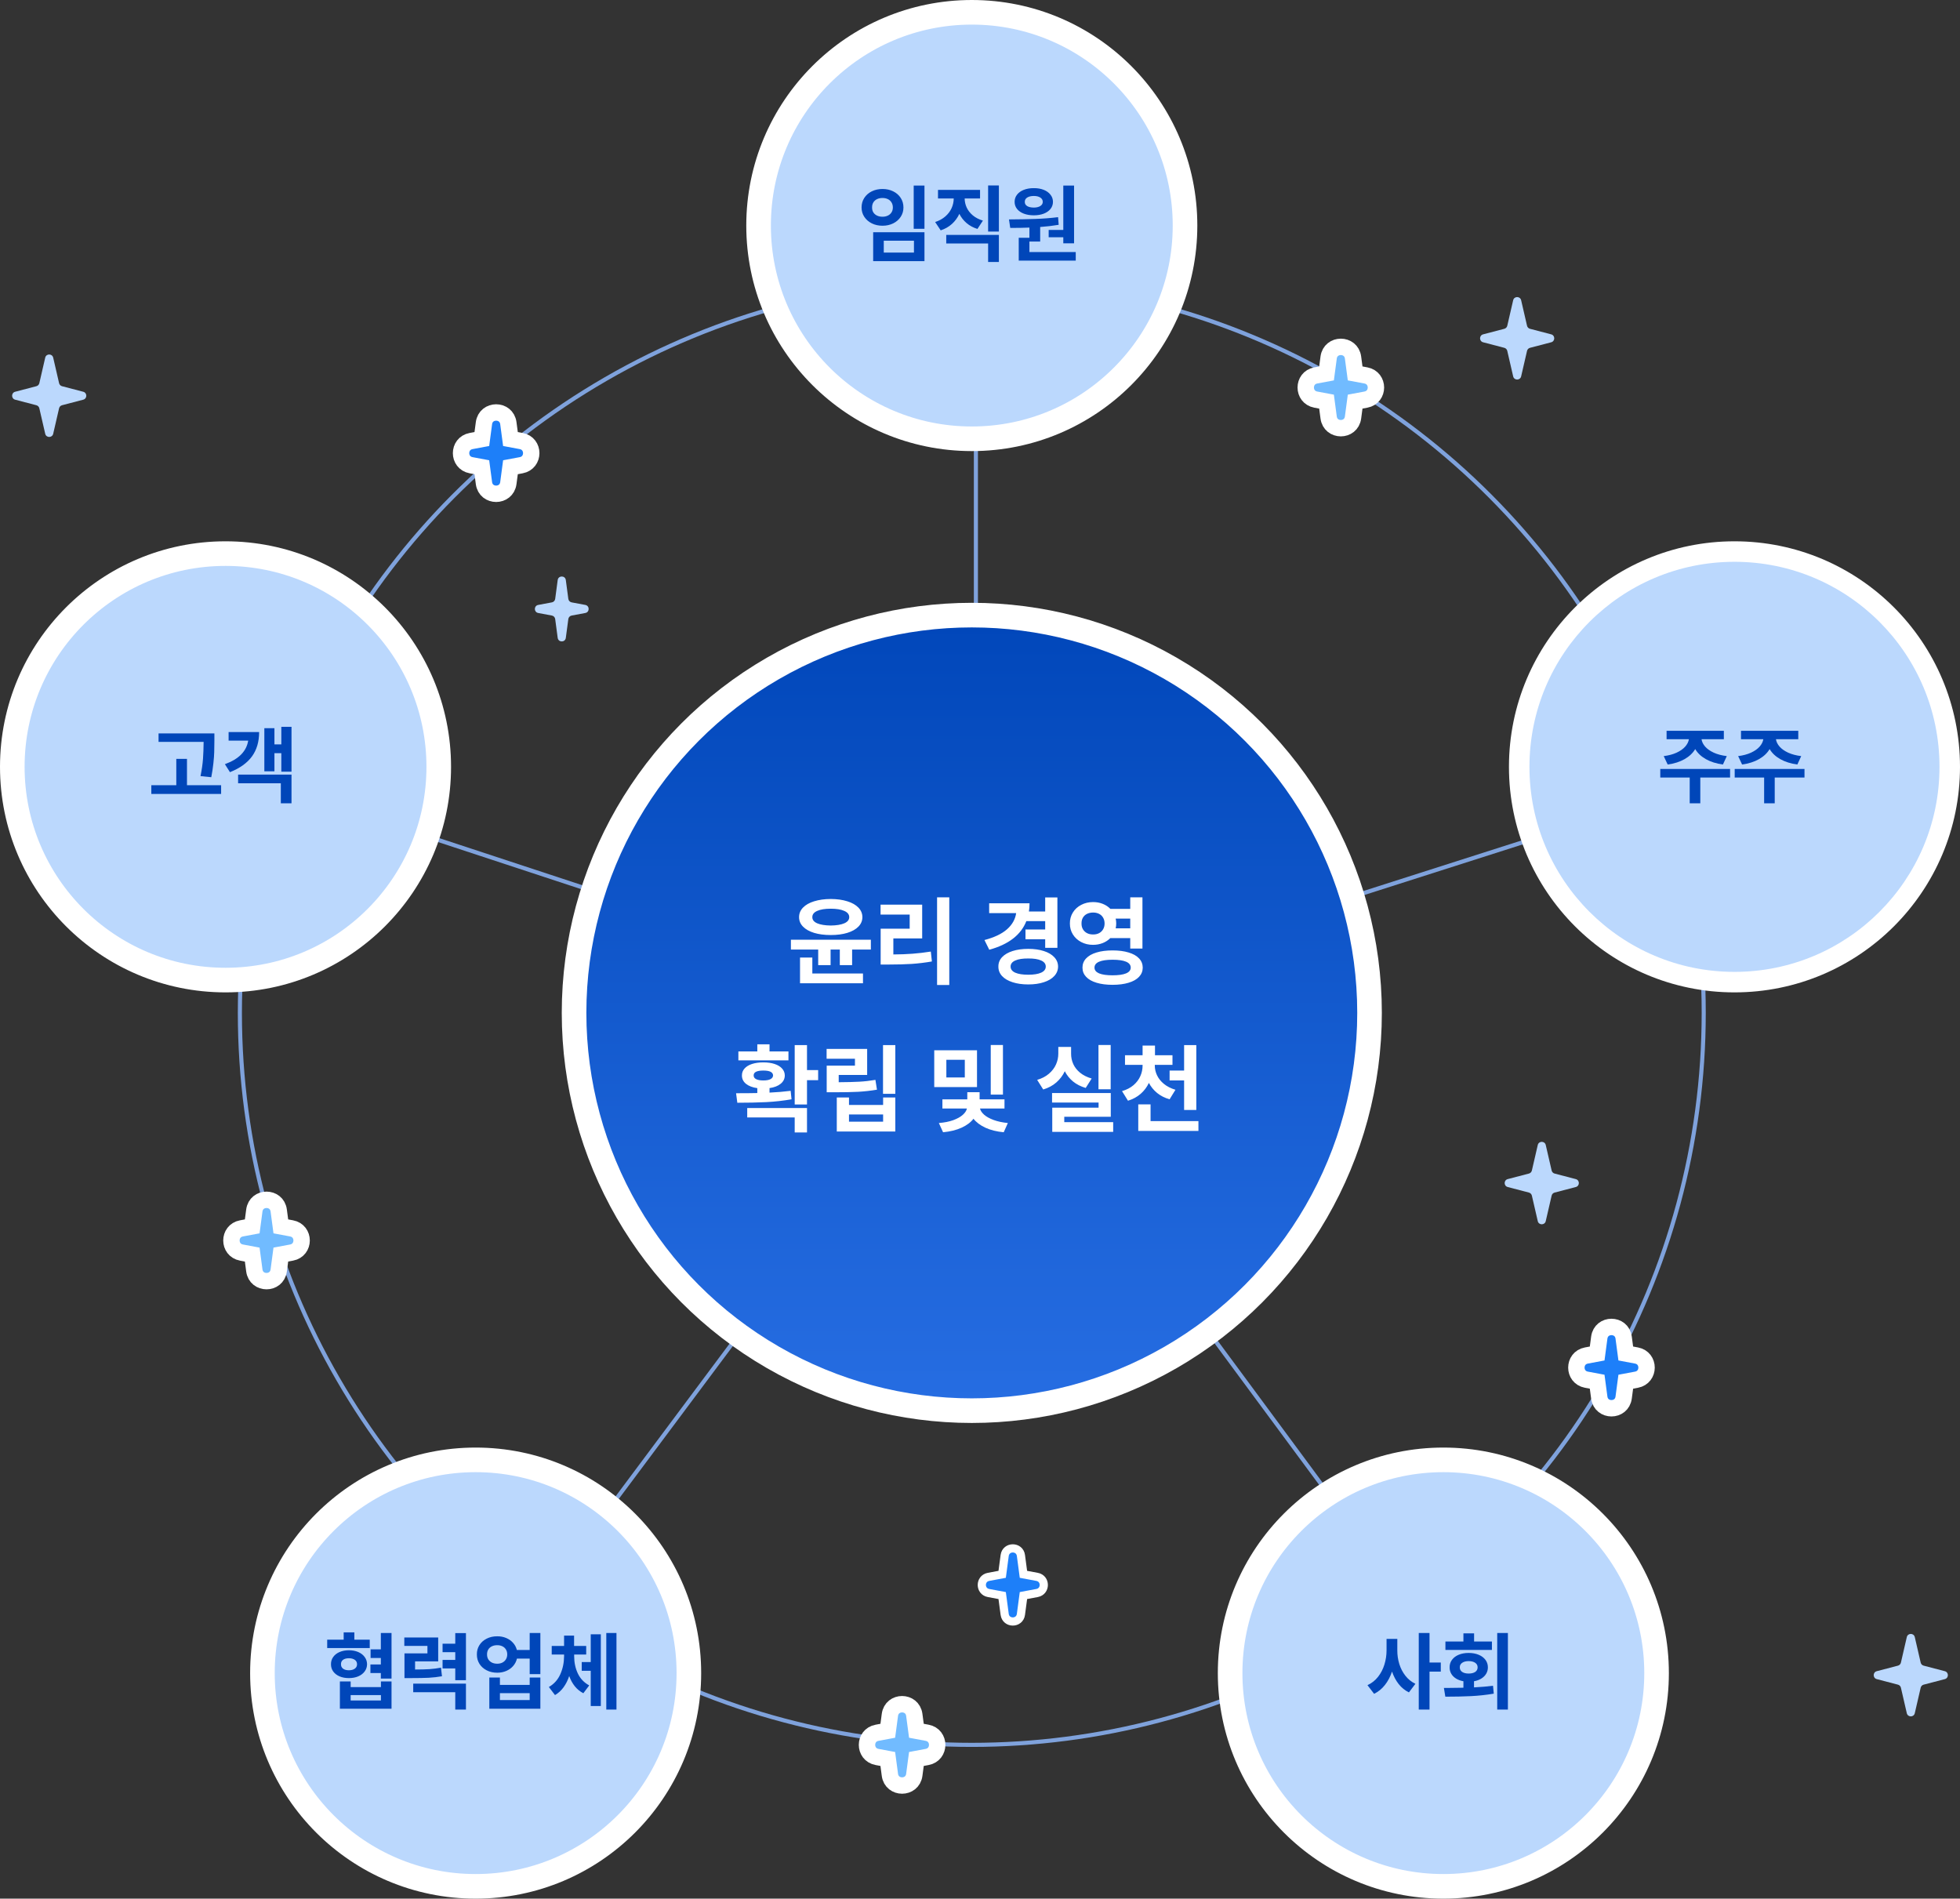 <svg width="478" height="463" viewBox="0 0 478 463" fill="none" xmlns="http://www.w3.org/2000/svg">
<rect x="0" y="0" width="478" height="463" fill="#333333" stroke="none"/>
<path d="M238 73V248M238 248L135 386M238 248L74 194M238 248L407 194M238 248L340 386" stroke="#7FA2DC"/>
<circle cx="237" cy="247" r="178.5" stroke="#7FA2DC"/>
<circle cx="237" cy="247" r="97" fill="url(#paint0_linear_181_2181)" stroke="white" stroke-width="6"/>
<path d="M202.609 219.227C204.141 219.234 205.484 219.422 206.641 219.789C207.805 220.148 208.707 220.66 209.348 221.324C209.988 221.988 210.312 222.766 210.32 223.656C210.312 224.539 209.988 225.309 209.348 225.965C208.707 226.621 207.805 227.129 206.641 227.488C205.484 227.84 204.141 228.016 202.609 228.016C201.07 228.016 199.715 227.84 198.543 227.488C197.379 227.129 196.477 226.621 195.836 225.965C195.195 225.309 194.875 224.539 194.875 223.656C194.875 222.766 195.195 221.988 195.836 221.324C196.477 220.66 197.379 220.148 198.543 219.789C199.715 219.422 201.07 219.234 202.609 219.227ZM202.609 221.594C201.195 221.594 200.09 221.773 199.293 222.133C198.496 222.484 198.102 222.992 198.109 223.656C198.102 224.305 198.496 224.805 199.293 225.156C200.098 225.5 201.203 225.68 202.609 225.695C204.008 225.68 205.105 225.5 205.902 225.156C206.707 224.805 207.109 224.305 207.109 223.656C207.109 222.992 206.707 222.484 205.902 222.133C205.105 221.773 204.008 221.594 202.609 221.594ZM212.383 231.555H207.812V235.352H204.812V231.555H202.562V235.352H199.539V231.555H192.883V229.164H212.383V231.555ZM210.461 239.781H195.109V233.5H198.109V237.391H210.461V239.781ZM231.508 240.203H228.531V218.828H231.508V240.203ZM224.898 228.836H217.867V232.75C219.539 232.742 221.098 232.684 222.543 232.574C223.996 232.465 225.484 232.289 227.008 232.047L227.266 234.461C225.609 234.75 223.961 234.949 222.32 235.059C220.68 235.16 218.805 235.211 216.695 235.211H214.773V226.469H221.852V223.023H214.75V220.609H224.898V228.836ZM257.875 231.133H254.898V229.047H250.094V226.656H254.898V224.617H250.305C248.984 227.984 245.969 230.312 241.258 231.602L240.086 229.234C242.477 228.609 244.309 227.738 245.582 226.621C246.855 225.496 247.602 224.18 247.82 222.672H241.234V220.281H251.078C251.078 221 251.027 221.664 250.926 222.273H254.898V218.852H257.875V231.133ZM250.773 231.391C252.211 231.391 253.477 231.566 254.57 231.918C255.664 232.27 256.512 232.77 257.113 233.418C257.723 234.066 258.031 234.828 258.039 235.703C258.031 236.586 257.723 237.355 257.113 238.012C256.512 238.668 255.664 239.172 254.57 239.523C253.477 239.883 252.211 240.062 250.773 240.062C249.32 240.062 248.043 239.883 246.941 239.523C245.84 239.172 244.984 238.668 244.375 238.012C243.773 237.355 243.477 236.586 243.484 235.703C243.477 234.828 243.773 234.066 244.375 233.418C244.984 232.77 245.84 232.27 246.941 231.918C248.043 231.566 249.32 231.391 250.773 231.391ZM250.773 233.734C249.414 233.719 248.355 233.883 247.598 234.227C246.84 234.562 246.461 235.055 246.461 235.703C246.461 236.352 246.836 236.848 247.586 237.191C248.344 237.527 249.406 237.695 250.773 237.695C252.117 237.695 253.164 237.527 253.914 237.191C254.664 236.848 255.039 236.352 255.039 235.703C255.039 235.055 254.664 234.562 253.914 234.227C253.164 233.883 252.117 233.719 250.773 233.734ZM266.594 219.977C267.43 219.977 268.211 220.121 268.938 220.41C269.664 220.699 270.285 221.109 270.801 221.641H275.641V218.828H278.617V231.32H275.641V228.766H270.777C270.262 229.289 269.637 229.695 268.902 229.984C268.176 230.266 267.391 230.406 266.547 230.406C265.492 230.406 264.535 230.18 263.676 229.727C262.816 229.273 262.141 228.652 261.648 227.863C261.156 227.066 260.914 226.18 260.922 225.203C260.914 224.203 261.156 223.309 261.648 222.52C262.141 221.723 262.82 221.102 263.688 220.656C264.555 220.203 265.523 219.977 266.594 219.977ZM266.594 222.531C266.039 222.531 265.543 222.637 265.105 222.848C264.676 223.059 264.34 223.367 264.098 223.773C263.863 224.18 263.75 224.656 263.758 225.203C263.75 225.742 263.867 226.215 264.109 226.621C264.352 227.027 264.688 227.34 265.117 227.559C265.547 227.777 266.039 227.883 266.594 227.875C267.133 227.883 267.613 227.777 268.035 227.559C268.457 227.34 268.785 227.027 269.02 226.621C269.262 226.215 269.383 225.742 269.383 225.203C269.383 224.656 269.262 224.18 269.02 223.773C268.785 223.367 268.457 223.059 268.035 222.848C267.613 222.637 267.133 222.531 266.594 222.531ZM271.328 231.766C272.828 231.766 274.129 231.934 275.23 232.27C276.34 232.598 277.191 233.078 277.785 233.711C278.379 234.336 278.68 235.086 278.688 235.961C278.68 236.836 278.379 237.586 277.785 238.211C277.191 238.844 276.34 239.324 275.23 239.652C274.129 239.988 272.828 240.156 271.328 240.156C269.828 240.156 268.527 239.988 267.426 239.652C266.324 239.324 265.477 238.844 264.883 238.211C264.289 237.586 263.992 236.836 263.992 235.961C263.992 235.086 264.289 234.336 264.883 233.711C265.477 233.078 266.324 232.598 267.426 232.27C268.527 231.934 269.828 231.766 271.328 231.766ZM271.328 234.039C269.898 234.039 268.805 234.199 268.047 234.52C267.297 234.84 266.922 235.32 266.922 235.961C266.922 236.578 267.297 237.047 268.047 237.367C268.805 237.68 269.898 237.836 271.328 237.836C272.773 237.836 273.871 237.68 274.621 237.367C275.379 237.047 275.758 236.578 275.758 235.961C275.758 235.32 275.383 234.84 274.633 234.52C273.883 234.199 272.781 234.039 271.328 234.039ZM272.09 224.008C272.176 224.398 272.219 224.797 272.219 225.203C272.219 225.594 272.176 225.984 272.09 226.375H275.641V224.008H272.09ZM196.809 260.945H199.527V263.406H196.809V269.336H193.809V254.852H196.809V260.945ZM179.512 266.594C181.738 266.594 183.465 266.578 184.691 266.547V265.352C183.52 265.188 182.598 264.836 181.926 264.297C181.262 263.75 180.934 263.07 180.941 262.258C180.934 261.609 181.145 261.047 181.574 260.57C182.004 260.086 182.613 259.715 183.402 259.457C184.199 259.199 185.121 259.07 186.168 259.07C187.207 259.07 188.117 259.199 188.898 259.457C189.688 259.715 190.297 260.086 190.727 260.57C191.164 261.047 191.387 261.609 191.395 262.258C191.387 263.07 191.051 263.746 190.387 264.285C189.73 264.824 188.824 265.176 187.668 265.34V266.441C189.52 266.355 191.238 266.211 192.824 266.008L193.035 268.07C191.043 268.422 188.98 268.652 186.848 268.762C184.715 268.863 182.371 268.914 179.816 268.914L179.512 266.594ZM196.809 276.156H193.809V272.5H182.23V270.203H196.809V276.156ZM192.285 258.578H180.074V256.398H184.691V254.664H187.668V256.398H192.285V258.578ZM186.168 261.062C185.387 261.062 184.793 261.16 184.387 261.355C183.988 261.551 183.793 261.852 183.801 262.258C183.793 262.641 183.992 262.941 184.398 263.16C184.812 263.371 185.402 263.477 186.168 263.477C186.918 263.477 187.496 263.371 187.902 263.16C188.309 262.949 188.52 262.648 188.535 262.258C188.512 261.461 187.723 261.062 186.168 261.062ZM218.348 266.734H215.348V254.852H218.348V266.734ZM211.48 262.141H204.543V263.91C206.598 263.895 208.27 263.852 209.559 263.781C210.855 263.711 212.168 263.562 213.496 263.336L213.871 265.727C212.348 265.984 210.828 266.156 209.312 266.242C207.805 266.32 205.863 266.359 203.488 266.359H201.613V259.867H208.504V258.18H201.59V255.789H211.48V262.141ZM207.051 269.453H215.371V267.625H218.348V275.922H204.074V267.625H207.051V269.453ZM215.371 273.531V271.773H207.051V273.531H215.371ZM238.27 265.094H227.84V256.117H238.27V265.094ZM230.793 262.75H235.293V258.438H230.793V262.75ZM244.598 266.922H241.621V254.828H244.598V266.922ZM244.973 270.32H238.996C239.113 270.828 239.445 271.328 239.992 271.82C240.547 272.312 241.316 272.742 242.301 273.109C243.293 273.477 244.457 273.727 245.793 273.859L244.785 276.109C243.066 275.953 241.574 275.582 240.309 274.996C239.051 274.41 238.086 273.684 237.414 272.816C236.742 273.691 235.773 274.418 234.508 274.996C233.242 275.574 231.738 275.945 229.996 276.109L228.965 273.859C230.324 273.75 231.5 273.516 232.492 273.156C233.484 272.789 234.258 272.355 234.812 271.855C235.367 271.355 235.699 270.844 235.809 270.32H229.832V268.094H235.902V266.336H238.902V268.094H244.973V270.32ZM270.871 265.633H267.895V254.828H270.871V265.633ZM270.895 272.336H259.551V273.648H271.48V276.016H256.621V270.109H267.918V268.867H256.574V266.547H270.895V272.336ZM261.215 256.938C261.207 257.82 261.383 258.664 261.742 259.469C262.102 260.266 262.656 260.973 263.406 261.59C264.164 262.207 265.105 262.68 266.23 263.008L264.777 265.305C263.582 264.953 262.555 264.43 261.695 263.734C260.844 263.031 260.172 262.195 259.68 261.227C259.18 262.289 258.484 263.207 257.594 263.98C256.711 264.746 255.652 265.312 254.418 265.68L252.941 263.336C254.082 263 255.039 262.5 255.812 261.836C256.586 261.172 257.16 260.418 257.535 259.574C257.91 258.73 258.098 257.852 258.098 256.938V255.297H261.215V256.938ZM281.629 259.844C281.629 260.664 281.812 261.461 282.18 262.234C282.547 263.008 283.105 263.703 283.855 264.32C284.613 264.938 285.551 265.414 286.668 265.75L285.238 268.07C284.074 267.742 283.066 267.234 282.215 266.547C281.363 265.852 280.688 265.027 280.188 264.074C279.703 265.105 279.031 265.996 278.172 266.746C277.32 267.488 276.293 268.047 275.09 268.422L273.637 266.078C274.754 265.75 275.688 265.266 276.438 264.625C277.188 263.977 277.742 263.242 278.102 262.422C278.469 261.602 278.652 260.742 278.652 259.844V259.68H274.363V257.336H278.652V254.969H281.676V257.336H285.941V259.68H281.629V259.844ZM291.754 270.672H288.777V263.477H285.238V261.062H288.777V254.852H291.754V270.672ZM292.27 275.781H277.598V269.312H280.598V273.391H292.27V275.781Z" fill="white"/>
<circle cx="237" cy="55" r="52" fill="#BBD8FD" stroke="white" stroke-width="6"/>
<circle cx="352" cy="408" r="52" fill="#BBD8FD" stroke="white" stroke-width="6"/>
<circle cx="423" cy="187" r="52" fill="#BBD8FD" stroke="white" stroke-width="6"/>
<circle cx="423" cy="187" r="50" fill="#BBD8FD"/>
<circle cx="55" cy="187" r="52" fill="#BBD8FD" stroke="white" stroke-width="6"/>
<circle cx="116" cy="408" r="52" fill="#BBD8FD" stroke="white" stroke-width="6"/>
<path d="M52.285 180.608C52.285 181.668 52.272 182.594 52.244 183.387C52.224 184.173 52.155 185.089 52.039 186.135C51.93 187.174 51.759 188.306 51.526 189.529L48.901 189.263C49.216 187.704 49.417 186.303 49.506 185.059C49.595 183.814 49.647 182.434 49.66 180.916H38.668V178.845H52.285V180.608ZM53.926 193.61H36.904V191.478H42.995V185.059H45.6V191.478H53.926V193.61ZM71.091 188.176H68.609V183.664H66.928V188.094H64.467V177.573H66.928V181.531H68.609V177.245H71.091V188.176ZM71.091 195.887H68.486V191.006H58.068V188.894H71.091V195.887ZM63.195 178.517C63.195 180.875 62.614 182.854 61.452 184.454C60.29 186.053 58.499 187.335 56.079 188.299L54.849 186.351C56.578 185.715 57.904 184.922 58.827 183.972C59.757 183.015 60.324 181.894 60.529 180.608H55.751V178.517H63.195Z" fill="#0046B9"/>
<path d="M225.457 55.786H222.832V45.245H225.457V55.786ZM225.457 63.682H212.947V56.627H225.457V63.682ZM215.531 61.59H222.893V58.698H215.531V61.59ZM215.223 46.086C216.187 46.086 217.055 46.277 217.828 46.66C218.607 47.043 219.219 47.576 219.663 48.26C220.107 48.943 220.33 49.723 220.33 50.598C220.33 51.438 220.107 52.197 219.663 52.874C219.219 53.551 218.607 54.084 217.828 54.474C217.048 54.856 216.18 55.048 215.223 55.048C214.266 55.048 213.398 54.856 212.619 54.474C211.839 54.084 211.228 53.551 210.783 52.874C210.339 52.197 210.117 51.438 210.117 50.598C210.117 49.723 210.339 48.943 210.783 48.26C211.228 47.576 211.836 47.043 212.608 46.66C213.388 46.277 214.259 46.086 215.223 46.086ZM215.223 48.28C214.724 48.28 214.28 48.373 213.89 48.557C213.507 48.742 213.207 49.008 212.988 49.357C212.776 49.706 212.673 50.119 212.68 50.598C212.673 51.056 212.776 51.456 212.988 51.797C213.207 52.132 213.507 52.392 213.89 52.577C214.28 52.761 214.724 52.853 215.223 52.853C215.708 52.853 216.143 52.761 216.525 52.577C216.908 52.392 217.206 52.132 217.417 51.797C217.636 51.456 217.746 51.056 217.746 50.598C217.746 50.119 217.636 49.706 217.417 49.357C217.206 49.008 216.908 48.742 216.525 48.557C216.143 48.373 215.708 48.28 215.223 48.28ZM243.606 56.463H240.981V45.225H243.606V56.463ZM243.606 63.887H240.981V59.375H230.768V57.283H243.606V63.887ZM239.012 48.403H235.259C235.266 49.162 235.43 49.897 235.751 50.608C236.08 51.319 236.575 51.955 237.238 52.515C237.908 53.076 238.732 53.503 239.709 53.797L238.376 55.827C237.358 55.513 236.476 55.038 235.731 54.402C234.986 53.766 234.398 53.014 233.967 52.146C233.53 53.089 232.928 53.91 232.163 54.607C231.397 55.297 230.481 55.82 229.415 56.176L228.061 54.145C229.045 53.824 229.876 53.366 230.553 52.772C231.236 52.17 231.746 51.493 232.081 50.741C232.416 49.982 232.586 49.203 232.593 48.403H228.758V46.312H239.012V48.403ZM261.94 59.334H259.315V57.857H255.747V56.073H259.315V45.245H261.94V59.334ZM262.35 63.559H248.446V57.98H251.05V55.499C249.779 55.554 248.22 55.581 246.375 55.581L246.067 53.51C248.473 53.496 250.637 53.455 252.558 53.387C254.479 53.318 256.307 53.175 258.043 52.956L258.187 54.822C256.765 55.062 255.261 55.239 253.675 55.355V58.903H251.05V61.467H262.35V63.559ZM252.137 45.881C253.033 45.874 253.833 46.011 254.537 46.291C255.241 46.571 255.791 46.968 256.188 47.48C256.591 47.986 256.792 48.567 256.792 49.224C256.792 49.873 256.594 50.447 256.198 50.946C255.801 51.445 255.248 51.831 254.537 52.105C253.833 52.372 253.033 52.505 252.137 52.505C251.221 52.505 250.408 52.372 249.697 52.105C248.986 51.831 248.432 51.449 248.036 50.956C247.639 50.458 247.441 49.88 247.441 49.224C247.441 48.567 247.636 47.986 248.025 47.48C248.422 46.968 248.976 46.571 249.687 46.291C250.404 46.011 251.221 45.874 252.137 45.881ZM252.137 47.788C251.46 47.788 250.92 47.915 250.517 48.167C250.114 48.42 249.916 48.773 249.922 49.224C249.916 49.668 250.11 50.013 250.507 50.259C250.91 50.498 251.454 50.618 252.137 50.618C252.78 50.618 253.299 50.495 253.696 50.249C254.099 50.003 254.304 49.661 254.311 49.224C254.304 48.773 254.099 48.42 253.696 48.167C253.299 47.915 252.78 47.788 252.137 47.788Z" fill="#0046B9"/>
<path d="M421.926 189.611H414.666V195.887H412.082V189.611H404.904V187.52H421.926V189.611ZM420.408 180.26H414.963C415.052 180.889 415.346 181.49 415.845 182.064C416.344 182.632 417.042 183.124 417.937 183.541C418.833 183.951 419.896 184.231 421.126 184.382L420.183 186.433C418.569 186.214 417.182 185.776 416.02 185.12C414.864 184.464 414 183.647 413.425 182.669C412.844 183.647 411.979 184.464 410.831 185.12C409.683 185.776 408.309 186.214 406.709 186.433L405.745 184.382C406.955 184.231 408.004 183.951 408.893 183.541C409.789 183.124 410.486 182.632 410.985 182.064C411.491 181.49 411.792 180.889 411.887 180.26H406.442V178.209H420.408V180.26ZM440.075 189.611H432.815V195.887H430.231V189.611H423.054V187.52H440.075V189.611ZM438.558 180.26H433.113C433.202 180.889 433.496 181.49 433.995 182.064C434.494 182.632 435.191 183.124 436.086 183.541C436.982 183.951 438.045 184.231 439.275 184.382L438.332 186.433C436.719 186.214 435.331 185.776 434.169 185.12C433.014 184.464 432.149 183.647 431.575 182.669C430.994 183.647 430.129 184.464 428.98 185.12C427.832 185.776 426.458 186.214 424.858 186.433L423.895 184.382C425.104 184.231 426.154 183.951 427.042 183.541C427.938 183.124 428.635 182.632 429.134 182.064C429.64 181.49 429.941 180.889 430.037 180.26H424.592V178.209H438.558V180.26Z" fill="#0046B9"/>
<path d="M90.173 401.896H79.796V399.845H83.815V398.061H86.42V399.845H90.173V401.896ZM85.087 402.429C85.935 402.429 86.693 402.572 87.363 402.859C88.033 403.146 88.556 403.55 88.932 404.069C89.315 404.582 89.51 405.17 89.517 405.833C89.51 406.496 89.315 407.084 88.932 407.597C88.556 408.109 88.033 408.509 87.363 408.796C86.693 409.077 85.935 409.217 85.087 409.217C84.232 409.217 83.474 409.077 82.811 408.796C82.147 408.509 81.631 408.109 81.262 407.597C80.893 407.084 80.712 406.496 80.719 405.833C80.712 405.17 80.893 404.582 81.262 404.069C81.631 403.55 82.147 403.146 82.811 402.859C83.474 402.572 84.232 402.429 85.087 402.429ZM85.087 404.377C84.485 404.377 84.01 404.503 83.662 404.756C83.32 405.009 83.152 405.368 83.159 405.833C83.152 406.298 83.32 406.66 83.662 406.92C84.01 407.18 84.485 407.31 85.087 407.31C85.682 407.31 86.16 407.18 86.522 406.92C86.892 406.66 87.076 406.298 87.076 405.833C87.076 405.375 86.895 405.02 86.533 404.767C86.17 404.507 85.689 404.377 85.087 404.377ZM95.484 409.34H92.88V407.986H90.337V405.895H92.88V404.315H90.378V402.203H92.88V398.225H95.484V409.34ZM85.518 411.411H92.9V410.037H95.484V416.682H82.893V410.037H85.518V411.411ZM92.9 414.672V413.359H85.518V414.672H92.9ZM106.866 405.136H101.227V407.125C102.662 407.125 103.841 407.094 104.764 407.033C105.694 406.964 106.62 406.845 107.543 406.674L107.789 408.766C106.757 408.95 105.69 409.073 104.59 409.135C103.496 409.189 101.979 409.217 100.037 409.217H98.643V403.188H104.241V401.362H98.602V399.312H106.866V405.136ZM113.634 409.729H111.029V406.858H107.933V404.787H111.029V402.9H107.933V400.829H111.029V398.245H113.634V409.729ZM113.634 416.887H111.029V412.662H100.775V410.57H113.634V416.887ZM121.263 399.024C122.049 399.018 122.773 399.154 123.437 399.435C124.106 399.715 124.667 400.108 125.118 400.614C125.576 401.12 125.887 401.704 126.051 402.367H129.179V398.225H131.783V408.253H129.179V404.459H126.072C125.915 405.136 125.607 405.737 125.149 406.264C124.698 406.783 124.134 407.187 123.457 407.474C122.787 407.761 122.056 407.904 121.263 407.904C120.319 407.904 119.468 407.713 118.709 407.33C117.951 406.947 117.356 406.417 116.925 405.741C116.501 405.057 116.293 404.288 116.3 403.434C116.293 402.593 116.501 401.837 116.925 401.167C117.356 400.491 117.951 399.964 118.709 399.588C119.468 399.206 120.319 399.018 121.263 399.024ZM121.263 401.198C120.777 401.191 120.343 401.28 119.96 401.465C119.584 401.643 119.291 401.902 119.079 402.244C118.874 402.579 118.774 402.976 118.781 403.434C118.774 403.892 118.874 404.292 119.079 404.633C119.291 404.975 119.584 405.242 119.96 405.433C120.343 405.618 120.777 405.71 121.263 405.71C121.734 405.71 122.155 405.618 122.524 405.433C122.893 405.242 123.18 404.975 123.385 404.633C123.597 404.292 123.703 403.892 123.703 403.434C123.703 402.976 123.597 402.579 123.385 402.244C123.18 401.902 122.893 401.643 122.524 401.465C122.155 401.28 121.734 401.191 121.263 401.198ZM121.919 410.878H129.179V409.073H131.783V416.682H119.335V409.073H121.919V410.878ZM129.179 414.569V412.888H121.919V414.569H129.179ZM140.027 403.905C140.027 405.43 140.325 406.824 140.919 408.089C141.521 409.354 142.447 410.324 143.698 411.001L142.263 412.908C141.449 412.491 140.755 411.924 140.181 411.206C139.607 410.488 139.152 409.658 138.817 408.714C138.476 409.747 138.018 410.659 137.443 411.452C136.869 412.245 136.172 412.881 135.352 413.359L133.854 411.391C135.119 410.659 136.049 409.624 136.644 408.284C137.245 406.944 137.553 405.484 137.566 403.905V403.475H134.552V401.383H137.566V398.86H140.007V401.383H142.96V403.475H140.027V403.905ZM150.343 416.887H147.861V398.225H150.343V416.887ZM146.528 416.025H144.067V407.433H141.873V405.3H144.067V398.532H146.528V416.025Z" fill="#0046B9"/>
<path d="M340.774 402.449C340.768 403.591 340.928 404.698 341.256 405.771C341.584 406.838 342.08 407.795 342.743 408.643C343.406 409.49 344.22 410.146 345.184 410.611L343.604 412.703C342.634 412.225 341.803 411.551 341.113 410.683C340.429 409.815 339.886 408.796 339.482 407.627C339.065 408.872 338.488 409.962 337.75 410.898C337.018 411.828 336.14 412.546 335.114 413.052L333.494 410.939C334.513 410.475 335.371 409.801 336.068 408.919C336.765 408.031 337.285 407.029 337.626 405.915C337.975 404.794 338.149 403.639 338.149 402.449V399.66H340.774V402.449ZM348.629 405.423H351.377V407.638H348.629V416.887H346.004V398.225H348.629V405.423ZM367.742 416.887H365.138V398.225H367.742V416.887ZM353.1 411.616L356.894 411.565V409.986C356.21 409.863 355.612 409.644 355.099 409.33C354.593 409.015 354.204 408.625 353.93 408.161C353.657 407.689 353.523 407.166 353.53 406.592C353.523 405.901 353.715 405.293 354.104 404.767C354.494 404.233 355.041 403.82 355.745 403.526C356.449 403.232 357.256 403.085 358.165 403.085C359.081 403.085 359.895 403.232 360.605 403.526C361.316 403.82 361.87 404.233 362.267 404.767C362.663 405.293 362.861 405.901 362.861 406.592C362.861 407.166 362.721 407.689 362.441 408.161C362.167 408.625 361.774 409.015 361.262 409.33C360.756 409.644 360.161 409.863 359.478 409.986V411.483C361.228 411.394 362.772 411.261 364.112 411.083L364.297 413.011C362.485 413.318 360.626 413.52 358.719 413.616C356.818 413.705 354.74 413.749 352.484 413.749L352.136 411.616H353.1ZM363.846 402.347H352.505V400.296H356.894V398.307H359.498V400.296H363.846V402.347ZM358.165 405.074C357.516 405.074 356.993 405.211 356.596 405.484C356.2 405.751 356.005 406.12 356.012 406.592C356.005 407.07 356.196 407.443 356.586 407.709C356.982 407.976 357.509 408.109 358.165 408.109C358.835 408.109 359.368 407.979 359.765 407.72C360.161 407.453 360.359 407.077 360.359 406.592C360.359 406.113 360.158 405.741 359.754 405.474C359.358 405.208 358.828 405.074 358.165 405.074Z" fill="#0046B9"/>
<path d="M136.009 141.454C136.163 140.296 137.837 140.296 137.991 141.454L138.602 146.043C138.659 146.471 138.984 146.815 139.409 146.894L142.742 147.517C143.83 147.72 143.83 149.28 142.742 149.483L139.409 150.106C138.984 150.185 138.659 150.529 138.602 150.957L137.991 155.546C137.837 156.704 136.163 156.704 136.009 155.546L135.398 150.957C135.341 150.529 135.016 150.185 134.591 150.106L131.258 149.483C130.17 149.28 130.17 147.72 131.258 147.517L134.591 146.894C135.016 146.815 135.341 146.471 135.398 146.043L136.009 141.454Z" fill="#BBD8FD"/>
<path d="M369.026 73.221C369.264 72.188 370.736 72.188 370.974 73.221L372.41 79.439C372.493 79.801 372.771 80.088 373.131 80.181L378.299 81.532C379.295 81.793 379.295 83.207 378.299 83.468L373.131 84.819C372.771 84.912 372.493 85.199 372.41 85.561L370.974 91.779C370.736 92.812 369.264 92.812 369.026 91.779L367.59 85.561C367.507 85.199 367.229 84.912 366.869 84.819L361.701 83.468C360.705 83.207 360.705 81.793 361.701 81.532L366.869 80.181C367.229 80.088 367.507 79.801 367.59 79.439L369.026 73.221Z" fill="#BBD8FD"/>
<path d="M395.974 326.19C395.512 322.717 390.488 322.717 390.026 326.19L389.511 330.061L386.89 330.551C383.625 331.161 383.625 335.839 386.89 336.449L389.511 336.939L390.026 340.81C390.488 344.283 395.512 344.283 395.974 340.81L396.489 336.939L399.11 336.449C402.375 335.839 402.375 331.161 399.11 330.551L396.489 330.061L395.974 326.19Z" fill="#1D7FF9" stroke="white" stroke-width="4"/>
<path d="M248.983 379.322C248.675 377.007 245.325 377.007 245.017 379.322L244.407 383.911L241.074 384.534C238.898 384.941 238.898 388.059 241.074 388.466L244.407 389.089L245.017 393.678C245.325 395.993 248.675 395.993 248.983 393.678L249.593 389.089L252.926 388.466C255.102 388.059 255.102 384.941 252.926 384.534L249.593 383.911L248.983 379.322Z" fill="#1D7FF9" stroke="white" stroke-width="2"/>
<path d="M329.974 87.19C329.512 83.718 324.488 83.717 324.026 87.19L323.511 91.061L320.89 91.551C317.625 92.162 317.625 96.838 320.89 97.449L323.511 97.939L324.026 101.81C324.488 105.283 329.512 105.283 329.974 101.81L330.489 97.939L333.11 97.449C336.375 96.838 336.375 92.162 333.11 91.551L330.489 91.061L329.974 87.19Z" fill="#71BBFF" stroke="white" stroke-width="4"/>
<path d="M123.974 103.19C123.512 99.718 118.488 99.717 118.026 103.19L117.511 107.061L114.89 107.551C111.625 108.161 111.625 112.839 114.89 113.449L117.511 113.939L118.026 117.81C118.488 121.283 123.512 121.283 123.974 117.81L124.489 113.939L127.11 113.449C130.375 112.839 130.375 108.161 127.11 107.551L124.489 107.061L123.974 103.19Z" fill="#1D7FF9" stroke="white" stroke-width="4"/>
<path d="M222.974 418.19C222.512 414.717 217.488 414.717 217.026 418.19L216.511 422.061L213.89 422.551C210.625 423.161 210.625 427.839 213.89 428.449L216.511 428.939L217.026 432.81C217.488 436.283 222.512 436.283 222.974 432.81L223.489 428.939L226.11 428.449C229.375 427.839 229.375 423.161 226.11 422.551L223.489 422.061L222.974 418.19Z" fill="#71BBFF" stroke="white" stroke-width="4"/>
<path d="M67.974 295.19C67.512 291.717 62.488 291.717 62.026 295.19L61.511 299.061L58.89 299.551C55.625 300.161 55.625 304.839 58.89 305.449L61.511 305.939L62.026 309.81C62.488 313.283 67.512 313.283 67.974 309.81L68.489 305.939L71.11 305.449C74.375 304.839 74.374 300.161 71.11 299.551L68.489 299.061L67.974 295.19Z" fill="#71BBFF" stroke="white" stroke-width="4"/>
<path d="M375.026 279.221C375.264 278.188 376.736 278.188 376.974 279.221L378.41 285.439C378.493 285.801 378.771 286.087 379.131 286.182L384.299 287.533C385.295 287.793 385.295 289.207 384.299 289.467L379.131 290.818C378.771 290.913 378.493 291.199 378.41 291.561L376.974 297.779C376.736 298.812 375.264 298.812 375.026 297.779L373.59 291.561C373.507 291.199 373.229 290.913 372.869 290.818L367.701 289.467C366.705 289.207 366.705 287.793 367.701 287.533L372.869 286.182C373.229 286.087 373.507 285.801 373.59 285.439L375.026 279.221Z" fill="#BBD8FD"/>
<path d="M11.026 87.221C11.264 86.188 12.736 86.188 12.974 87.221L14.409 93.439C14.493 93.801 14.771 94.088 15.131 94.181L20.299 95.532C21.295 95.793 21.295 97.207 20.299 97.468L15.131 98.819C14.771 98.912 14.493 99.199 14.409 99.561L12.974 105.779C12.736 106.812 11.264 106.812 11.026 105.779L9.591 99.561C9.507 99.199 9.229 98.912 8.869 98.819L3.701 97.468C2.705 97.207 2.705 95.793 3.701 95.532L8.869 94.181C9.229 94.088 9.507 93.801 9.591 93.439L11.026 87.221Z" fill="#BBD8FD"/>
<path d="M465.026 399.221C465.264 398.188 466.736 398.188 466.974 399.221L468.41 405.439C468.493 405.801 468.771 406.087 469.131 406.182L474.299 407.533C475.295 407.793 475.295 409.207 474.299 409.467L469.131 410.818C468.771 410.913 468.493 411.199 468.41 411.561L466.974 417.779C466.736 418.812 465.264 418.812 465.026 417.779L463.59 411.561C463.507 411.199 463.229 410.913 462.869 410.818L457.701 409.467C456.705 409.207 456.705 407.793 457.701 407.533L462.869 406.182C463.229 406.087 463.507 405.801 463.59 405.439L465.026 399.221Z" fill="#BBD8FD"/>
<defs>
<linearGradient id="paint0_linear_181_2181" x1="237" y1="147" x2="237" y2="347" gradientUnits="userSpaceOnUse">
<stop stop-color="#0046B9"/>
<stop offset="1" stop-color="#276EE3"/>
</linearGradient>
</defs>
</svg>
